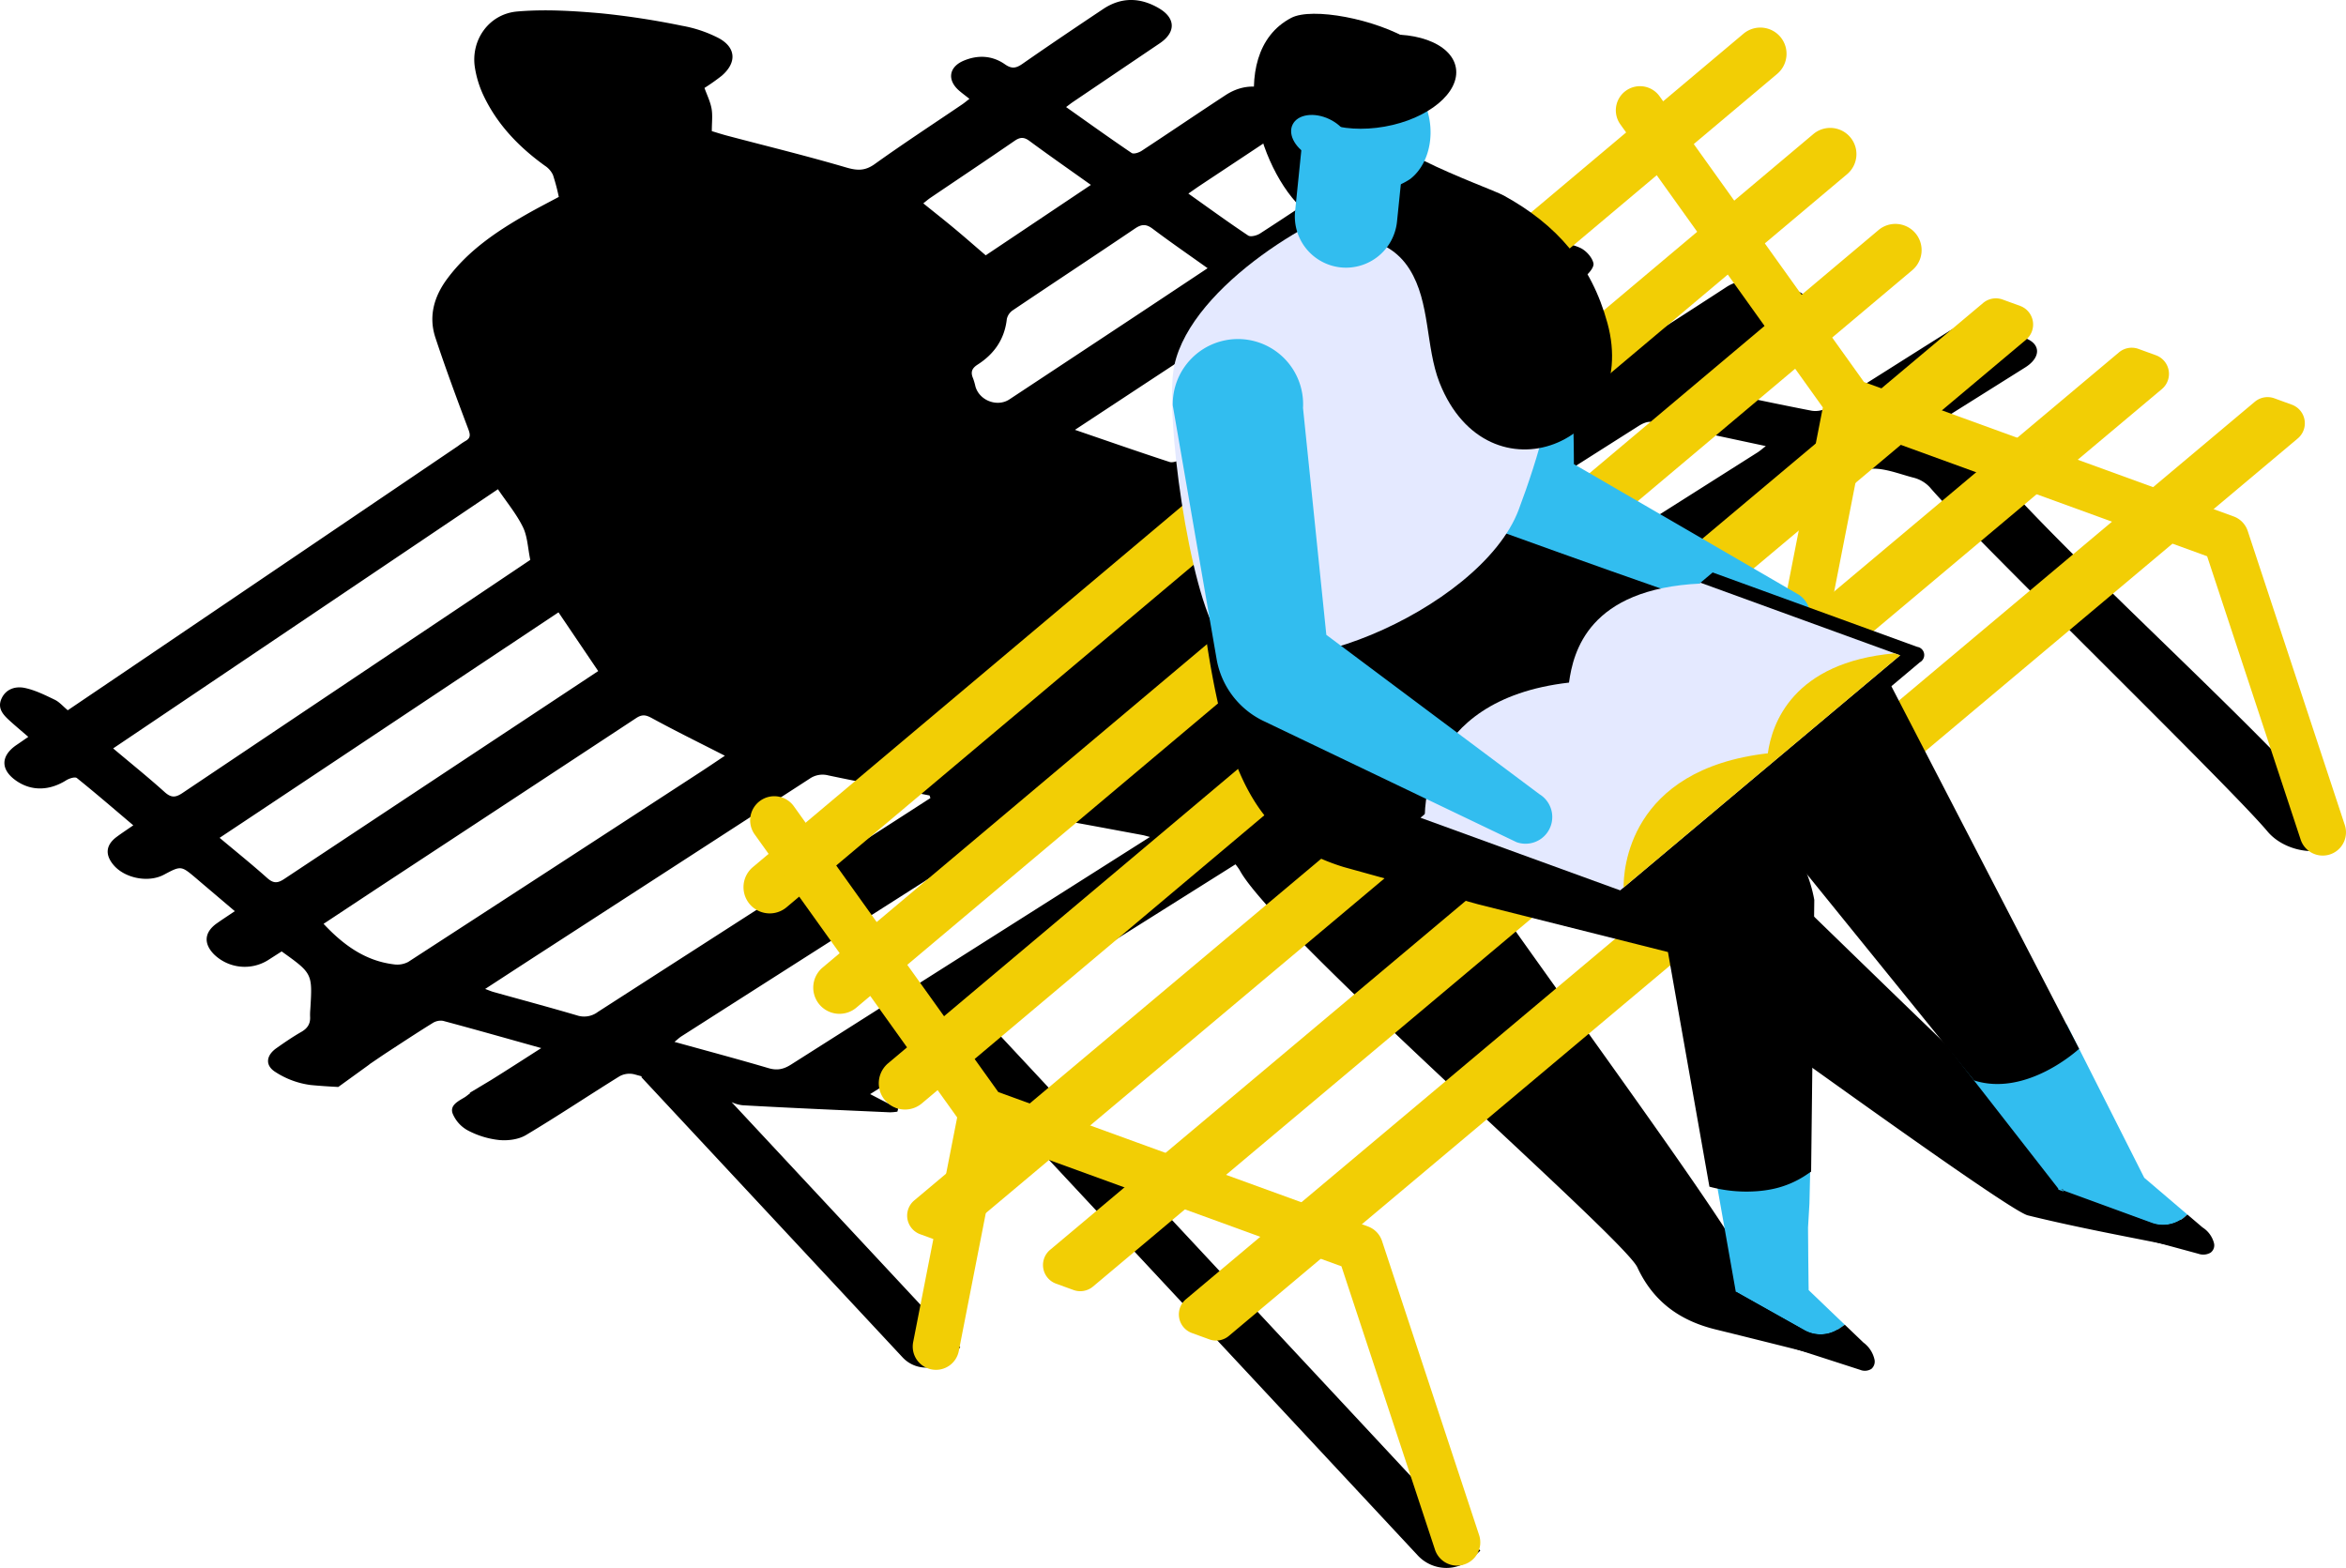 <svg id="graphic-bench" xmlns="http://www.w3.org/2000/svg" xmlns:xlink="http://www.w3.org/1999/xlink" width="1038.237" height="693.922" viewBox="0 0 1038.237 693.922">
  <defs>
    <clipPath id="clip-path">
      <rect id="Rectangle_102" data-name="Rectangle 102" width="1038.237" height="693.922" fill="none"/>
    </clipPath>
  </defs>
  <g id="Group_92" data-name="Group 92" clip-path="url(#clip-path)">
    <path id="Path_196" data-name="Path 196" d="M1033.988,362.669c-35.581-42.277-120.678-117.126-156.2-159.454a23.468,23.468,0,0,0-14.135-8.417c-4.212-.8-8.386-1.807-13.771-2.984,2.37-1.521,3.751-2.433,5.151-3.313q20.657-12.96,41.3-25.928c6.86-4.334,7.087-10.447-.426-13.075-8.53-2.984-17.8-4.029-26.847-5.225-2.386-.317-5.327,1.576-7.65,3.031-17.624,11.022-35.119,22.251-52.786,33.2a10.445,10.445,0,0,1-6.876,1.267c-15.5-3-30.93-6.309-46.376-9.543a33.119,33.119,0,0,1-3.18-1.087c2.984-1.924,5.308-3.434,7.646-4.924Q778.815,154.11,797.784,142c5.519-3.544,5.648-8.159.219-11.773a22.283,22.283,0,0,0-6.8-3.012c-4.69-1.173-9.473-2.022-14.249-2.828a18.1,18.1,0,0,0-13.365,2.945c-16.9,10.995-33.856,21.911-50.96,32.585a13.065,13.065,0,0,1-8.143,1.592c-7.1-1.029-14.1-2.761-21.125-4.24-8.464-1.78-16.92-3.583-26.327-5.581,1.995-1.4,3.082-2.222,4.22-2.961,13.107-8.511,26.3-16.9,39.265-25.619,2.186-1.471,5.049-4.713,4.678-6.544-.54-2.652-3.309-5.718-5.906-6.888-4.322-1.948-9.293-2.429-13.936-3.712-7.165-1.987-13.279-.309-19.431,3.849-15.668,10.588-31.607,20.78-47.592,30.887a11.752,11.752,0,0,1-7.345,1.361c-13.322-1.858-21.23-12.856-32.835-18.973,2.19-1.533,3.544-2.527,4.944-3.446q18.217-11.98,36.449-23.937c7.33-4.834,7.42-11.194-.153-15.782-8.362-5.061-17.151-5.785-25.681-.262-12.07,7.815-23.976,15.884-36.066,23.671-1.42.915-4.162,1.639-5.257.907-8.82-5.879-17.389-12.125-26.467-18.567,2.014-1.4,3.637-2.558,5.3-3.661,12.105-8.049,24.246-16.04,36.32-24.132,7.31-4.9,7.255-11.237-.375-15.731-8.143-4.8-16.619-5.39-24.813-.027-12.418,8.131-24.7,16.494-37.114,24.633-1.212.8-3.536,1.553-4.416.958-9.661-6.536-19.138-13.345-29.018-20.331,1.322-.986,2.151-1.654,3.035-2.253q19.226-13,38.455-25.994c7.083-4.8,7.068-11.045-.3-15.418-8.186-4.854-16.627-5.159-24.762.262C476.272,11.963,464.338,20,452.542,28.219c-2.8,1.944-4.709,2.4-7.764.262-5.617-3.943-12.008-4.279-18.324-1.608-6.567,2.777-7.369,8.589-1.987,13.24,1.385,1.2,2.867,2.284,4.564,3.626-1.252.962-2.182,1.756-3.192,2.441-12.931,8.781-26.025,17.327-38.725,26.428-4.361,3.125-7.83,2.918-12.751,1.475-17.366-5.1-34.97-9.391-52.477-14.014-2.5-.661-4.952-1.463-6.868-2.034,0-3.806.422-6.974-.113-9.974-.563-3.125-2.049-6.09-3.133-9.137a92.6,92.6,0,0,0,7.639-5.4c6.68-5.765,6.4-12.457-1.345-16.654a57.019,57.019,0,0,0-16.271-5.48,354.025,354.025,0,0,0-35.588-5.48C253.823,4.818,241.229,4.02,228.9,5.087c-12.633,1.091-20.632,12.77-18.731,24.805a45.616,45.616,0,0,0,3.653,12.043c6.094,13.06,15.774,23.115,27.387,31.458a9.9,9.9,0,0,1,3.5,4,88.174,88.174,0,0,1,2.589,9.755c-4.408,2.366-9.25,4.842-13.975,7.529C219.936,102.29,207.248,110.8,197.9,123.4c-5.836,7.869-8.327,16.631-5.2,26.072,4.506,13.623,9.5,27.081,14.569,40.5.97,2.562,1,4.013-1.463,5.3a32.307,32.307,0,0,0-3.094,2.116Q130.506,246.3,58.3,295.2c-9.407,6.371-18.821,12.723-28.31,19.142-2.12-1.76-3.712-3.673-5.753-4.654-4.291-2.065-8.687-4.263-13.287-5.229-4.025-.845-8.327.383-10.29,4.756-2.014,4.474.986,7.361,3.95,10.044,2.48,2.241,5.046,4.381,7.909,6.856-2.1,1.451-3.614,2.519-5.155,3.555-7.2,4.862-7.22,11.073-.031,15.974,6.68,4.553,14.534,4.345,21.981-.317,1.318-.825,3.888-1.639,4.7-.986,8.37,6.723,16.5,13.748,24.973,20.925-2.734,1.893-5.073,3.422-7.318,5.085-4.815,3.567-5.292,7.846-1.467,12.422,4.983,5.957,15.461,8,22.318,4.357,7.611-4.044,7.611-4.044,14.2,1.51.716.6,1.42,1.224,2.136,1.83,4.936,4.193,9.876,8.386,15.066,12.79-3.1,2.093-5.589,3.7-8,5.409-5.527,3.923-5.933,8.933-1.169,13.744a19.5,19.5,0,0,0,23.737,2.6c2.089-1.334,4.177-2.671,6.156-3.939,13.654,9.766,13.65,9.766,12.688,25.58a26.98,26.98,0,0,0-.1,3.274c.192,3.137-1.126,5.186-3.892,6.77-3.79,2.171-7.408,4.658-10.987,7.173-4.592,3.235-5.178,7.639-.438,10.592a37.528,37.528,0,0,0,15.5,5.73c4.087.4,8.186.657,12.285.872l13.787-9.974-.082-.012c3.344-2.257,5.789-3.958,8.28-5.581,6.536-4.259,13.048-8.562,19.685-12.661a6.727,6.727,0,0,1,4.647-1.048c14.135,3.782,28.208,7.783,43.517,12.066-8.128,5.2-15.172,9.759-22.294,14.19l-9.481,5.683c.137.008.266.012.407.02-1.5,1.134-1.932,1.518-2.417,1.815-2.8,1.725-6.731,3.477-5.464,7.169a14.987,14.987,0,0,0,6.782,7.58,38.384,38.384,0,0,0,13.791,4.228c3.9.375,8.609-.223,11.89-2.179,14-8.347,27.551-17.429,41.408-26.018a9.035,9.035,0,0,1,6.36-.927c1.2.313,2.382.653,3.575.966l-.305.282L399.47,600.763a14.131,14.131,0,0,0,19.975.7l5.519-5.147-101.2-108.553a15.439,15.439,0,0,0,4.952,1.4c21.7,1.224,43.407,2.139,65.114,3.121a24.99,24.99,0,0,0,3.313-.293c.121-.442.239-.884.36-1.326-4.032-2.092-8.065-4.177-12.422-6.438q16.41-10.32,32.788-20.624L627.461,688.418a17.3,17.3,0,0,0,24.453.857l3.2-2.984L436.553,451.85q55.078-34.644,110.207-69.319a23.918,23.918,0,0,1,1.83,2.523c14.843,28,169.909,162.673,176.018,175.822,7.06,15.191,18.805,23.612,34.587,27.488,19.861,4.873,39.687,9.9,59.537,14.828a14.761,14.761,0,0,0,5.069.677c1.4-.164,3.325-.923,3.849-1.995.473-.97-.215-3.129-1.119-4.029a39.5,39.5,0,0,0-7.568-6.137c-13.459-7.944-27.093-15.594-40.5-23.62a10.794,10.794,0,0,1-4.6-5.875c-4.385-17.057-136.667-192.375-145.933-213.9a12.037,12.037,0,0,1,1.392.778c56.565,38.557,256.21,185.87,268.1,188.8,22.58,5.558,45.507,9.708,68.318,14.323a23.408,23.408,0,0,0,7.9.274c3.3-.485,4.173-2.953,1.846-5.308a31.253,31.253,0,0,0-7.744-5.9c-15.438-7.9-31.024-15.974-46.489-23.827a31.993,31.993,0,0,1-7.24-5.042c-62.056-57.851-150.65-146.234-212.662-204.136-4.748-4.431-9.481-8.882-14.507-13.6,1.592-1.119,2.675-1.963,3.833-2.695Q749.394,255,808.137,218.047c5.941-3.735,11.655-9.258,18.1-10.388s13.74,1.971,20.53,3.724a14.863,14.863,0,0,1,7.3,4.279c16.85,19.885,132.8,132.435,149.425,152.316,6.176,7.388,18.281,10.674,26.87,7.447,6.614-2.491,8.081-7.459,3.622-12.755M502.36,101.1c2.922-1.975,4.94-1.987,7.779.156,7.709,5.812,15.672,11.288,24.293,17.44-11.174,7.42-21.676,14.413-32.2,21.375Q474.5,158.42,446.746,176.74c-5.37,3.551-13.255.583-15.051-5.656a29.865,29.865,0,0,0-1.04-3.594c-1.162-2.691-.669-4.42,2.006-6.133,7.33-4.69,11.933-11.253,12.915-20.174a6.349,6.349,0,0,1,2.667-3.88c18-12.117,36.136-24.05,54.116-36.206M411.818,87.509c12.4-8.386,24.856-16.7,37.192-25.177,2.417-1.662,4.134-1.768,6.571.035,8.746,6.457,17.671,12.672,27.2,19.462C466.47,92.754,450.751,103.283,436.236,113c-5.147-4.416-9.477-8.225-13.908-11.91C417.916,97.42,413.4,93.865,408.611,90c1.115-.872,2.112-1.748,3.207-2.491M80.774,350.951c-3.2,2.155-5.1,2.132-7.975-.458-7.193-6.477-14.741-12.547-22.724-19.267q85.369-57.507,170.288-114.709c3.95,5.839,8.218,10.955,11.061,16.76,2.026,4.134,2.147,9.2,3.254,14.515-8.859,5.949-18.3,12.3-27.746,18.629q-63.1,42.23-126.157,84.53M125.7,389.059c-3.086,2.049-4.913,1.8-7.568-.575C111.516,382.57,104.59,377,97.19,370.8c50.24-33.429,100.054-66.573,149.973-99.792,5.933,8.773,11.655,17.237,17.577,25.994q-16.275,10.772-32.428,21.461-53.33,35.26-106.609,70.6m54.973,36.648a10.387,10.387,0,0,1-6.407,1.083c-12.555-1.545-22.189-8.437-31.075-17.929,10.478-6.923,20.726-13.725,31.008-20.479q53.647-35.242,107.27-70.532c2.664-1.76,4.287-1.525,7.005-.039,10.607,5.777,21.457,11.1,32.327,16.658-3.2,2.128-7.009,4.725-10.873,7.24q-64.594,42.06-129.255,84m83.83,22.2a10.069,10.069,0,0,1-9.125,1.482c-12.277-3.618-24.645-6.923-36.973-10.369-1.017-.282-1.995-.716-3.7-1.338,8.886-5.781,17.209-11.214,25.556-16.611q59-38.187,117.975-76.4a10.027,10.027,0,0,1,8.288-1.518c14.91,3.145,29.89,5.961,44.846,8.894.129.379.262.763.391,1.142q-7.821,5.046-15.637,10.087Q330.3,405.568,264.5,447.907m200.342-49.544q-57.39,36.357-114.752,72.777c-3.305,2.108-6.168,2.718-9.993,1.588-13.611-4.009-27.328-7.666-41.6-11.62,1.275-1.025,2.108-1.842,3.066-2.456q75.043-47.9,150.161-95.689a11.474,11.474,0,0,1,7.283-1.819c15.551,2.581,31.04,5.558,46.548,8.421.724.129,1.428.356,3.356.853-15.363,9.743-29.714,18.852-44.072,27.946M570.654,172.219c-16.271,9.892-32.006,20.663-48.034,30.958-1.416.907-3.645,1.729-5.069,1.263-13.619-4.443-27.152-9.176-41.827-14.206,14.006-9.219,27.023-17.8,40.047-26.358,13.052-8.577,26.182-17.033,39.116-25.783,2.9-1.963,4.776-1.654,7.345.348,4.8,3.739,9.79,7.251,14.859,10.627,2.362,1.572,2.718,3.407,3.074,6.133,1.091,8.323-2.656,12.848-9.512,17.018m38.874,54.05c0-14.589-.062-28.443.117-42.288.016-1.169,1.447-2.652,2.6-3.43,6.344-4.275,12.747-8.468,19.267-12.469a7.97,7.97,0,0,1,5.167-1.177c15.6,3.125,31.161,6.473,46.728,9.782a11.128,11.128,0,0,1,1.873.939c-25.443,16.337-50.51,32.436-75.753,48.644m168.219-26.006Q721.918,235.634,666.088,271c-5.366,3.407-5.8-2.679-9.633-3.978,5.194-3.34,9.708-6.082,14.022-9.105,1.49-1.044,2.491-2.785,3.716-4.2-1.744-1.134-3.344-2.832-5.249-3.313-8.484-2.136-17.049-3.923-25.587-5.839-1.048-.239-2.089-.524-3.751-.947a23.1,23.1,0,0,1,2.558-2.308q41.5-26.46,83.055-52.817c1.6-1.013,3.845-2.061,5.519-1.729,16.654,3.328,33.25,6.942,50.741,10.662-1.654,1.271-2.632,2.147-3.731,2.843" transform="translate(0.001 0.001)"/>
    <path id="Path_197" data-name="Path 197" d="M587.459,34.288,595.18,37.1a8.774,8.774,0,0,1,2.64,14.961L124.778,449.248a8.776,8.776,0,0,1-8.64,1.525l-7.717-2.808A8.773,8.773,0,0,1,105.777,433L578.823,35.81a8.766,8.766,0,0,1,8.636-1.521" transform="translate(298.822 98.28)" fill="#f2ce05"/>
    <path id="Path_198" data-name="Path 198" d="M613.182,57.646l-473.038,397.2a8.777,8.777,0,0,1-8.636,1.525l-7.717-2.808a8.773,8.773,0,0,1-2.644-14.961L594.193,41.4a8.787,8.787,0,0,1,8.64-1.529l7.717,2.808a8.766,8.766,0,0,1,2.632,14.964" transform="translate(343.568 114.551)" fill="#f2ce05"/>
    <path id="Path_199" data-name="Path 199" d="M628.563,63.234,155.517,460.425a8.748,8.748,0,0,1-8.636,1.525l-7.721-2.808a8.77,8.77,0,0,1-2.64-14.957l473.042-397.2a8.8,8.8,0,0,1,8.64-1.525l7.717,2.808a8.773,8.773,0,0,1,2.644,14.964" transform="translate(388.323 130.819)" fill="#f2ce05"/>
    <path id="Path_200" data-name="Path 200" d="M545.553,12.708h0a11.608,11.608,0,0,1-3.954,10.9L103.2,392.436a11.6,11.6,0,0,1-14.937-17.757L526.658,5.848a11.6,11.6,0,0,1,18.9,6.86" transform="translate(244.91 9.089)" fill="#f2ce05"/>
    <path id="Path_201" data-name="Path 201" d="M549.507,34.952,111.1,403.783A11.6,11.6,0,1,1,96.17,386.026L534.57,17.2a11.6,11.6,0,1,1,14.937,17.757" transform="translate(267.936 42.134)" fill="#f2ce05"/>
    <path id="Path_202" data-name="Path 202" d="M556.883,45.82,118.479,414.65A11.6,11.6,0,0,1,103.542,396.9l438.4-368.838A11.6,11.6,0,0,1,556.883,45.82" transform="translate(289.405 73.759)" fill="#f2ce05"/>
    <path id="Path_203" data-name="Path 203" d="M89.353,92.089a10.662,10.662,0,0,1,14.874,2.46l0,0L194.7,221.027l163.58,59.478a10.273,10.273,0,0,1,6.246,6.446L407.494,417.1a10.276,10.276,0,0,1-6.54,12.981,9.756,9.756,0,0,1-1.443.368,10.281,10.281,0,0,1-11.55-6.9l-41.4-125.41L195.329,243.141,177.22,335.65a10.284,10.284,0,0,1-12.062,8.12l-.012,0a10.282,10.282,0,0,1-8.12-12.062l0-.012L176.5,232.26l-89.638-125.3a10.666,10.666,0,0,1,2.5-14.874" transform="translate(247.1 262.29)" fill="#f2ce05"/>
    <path id="Path_204" data-name="Path 204" d="M187.308,11.746a10.659,10.659,0,0,1,14.875,2.464l0,0,90.475,126.474,163.572,59.482a10.273,10.273,0,0,1,6.25,6.442l42.965,130.147a10.287,10.287,0,0,1-19.537,6.45l-41.4-125.414L293.284,162.8l-18.109,92.509a10.286,10.286,0,0,1-12.062,8.12l-.012,0a10.282,10.282,0,0,1-8.12-12.062l0-.012,19.466-99.432-89.638-125.3a10.668,10.668,0,0,1,2.5-14.878" transform="translate(532.267 28.391)" fill="#f2ce05"/>
    <path id="Path_205" data-name="Path 205" d="M272.427,116.239c.376-.117.755-.231,1.134-.336l5.464,10.842,5.159,10.212,23.675,46.865,9.821,8.374,9.258,7.9-.962.845a15.181,15.181,0,0,1-15.183,2.89l-40.556-14.62a.291.291,0,0,0-.082-.027l-.278-.1c-.031-.176-.1-.379-.129-.548l-37.243-47.788-12.293-15.774a274,274,0,0,0,52.215-8.734" transform="translate(641.092 337.422)" fill="#32bdef"/>
    <path id="Path_206" data-name="Path 206" d="M215.476,138.576a37.742,37.742,0,0,0,21.344-6.95l-.45,4.185-.317,13.666-.622,10.635.117,14.921.02,1.381.094,8.507.047,2.859,9.254,8.875,6.747,6.45-2.089,1.424a14.638,14.638,0,0,1-16.251.755L203.461,188.5l-9.481-53.682c3.16,2.8,12.039,4.126,21.5,3.759" transform="translate(564.724 383.196)" fill="#32bdef"/>
    <path id="Path_207" data-name="Path 207" d="M232.987,134.638a.237.237,0,0,1,.082.031Z" transform="translate(678.283 391.965)" fill="#e4e9ff"/>
    <path id="Path_208" data-name="Path 208" d="M232.916,134.613l.274.1c-.109-.023-.266-.043-.274-.1" transform="translate(678.076 391.892)" fill="#e4e9ff"/>
    <path id="Path_209" data-name="Path 209" d="M288.153,146.568l.958-.845,6.673,5.691a11.726,11.726,0,0,1,5.077,6.911,4.025,4.025,0,0,1-1.486,4.267,6.448,6.448,0,0,1-5.355.512l-40.305-10.955a13.272,13.272,0,0,1-6.469-3.845l0-.031c-5.91-3.325-11.624-7.936-13.2-13.693,0,0-.81.145-.825.121l40.157,14.691a14.477,14.477,0,0,0,14.784-2.824" transform="translate(678.938 391.796)"/>
    <path id="Path_210" data-name="Path 210" d="M242.556,162.215l2.089-1.42,8.261,7.912a12.781,12.781,0,0,1,4.807,7.236,4.281,4.281,0,0,1-1.31,4.385,5.446,5.446,0,0,1-4.971.426l-37.5-12.121a23.856,23.856,0,0,1-16.881-18.868l-.638-3.606,29.905,16.783a14.647,14.647,0,0,0,16.24-.727" transform="translate(571.801 425.505)"/>
    <path id="Path_211" data-name="Path 211" d="M191.815,116.252,315.2,268.521c23.46,7.478,46.5-14.006,46.5-14.006L274.933,86.949a27.636,27.636,0,0,0-43.321-7.568Z" transform="translate(558.421 209.652)"/>
    <path id="Path_212" data-name="Path 212" d="M142.842,98.029q2.253-2.969,4.576-5.894c2.429-3.047,4.889-6.059,7.478-8.98s5.171-5.71,7.928-8.4c1.6-1.557,10.3-8.808,2.417-2.714a63.741,63.741,0,0,0,12.516-12.676l58.469-2.28,125.559,65.869L284.136,161.5l80.591,19.928c22.849,7.005,38.354,30.793,41.866,50.67l-1.4,120.244-.814.544-.786.536a42.5,42.5,0,0,1-17.139,6.954,52.656,52.656,0,0,1-6.833.735,62.543,62.543,0,0,1-19.439-2.1L341.83,255.167l-83.924-21.105-59.58-16.517c-37.192-11.436-52.571-38.182-62.189-110.516Z" transform="translate(396.331 166.18)"/>
    <path id="Path_213" data-name="Path 213" d="M228.942,52.322c10.916,31.243,14.037,48.726,14.2,92.575l98.927,57.448a11.072,11.072,0,0,1,4.208,15.078l-.223.375a12.335,12.335,0,0,1-14.393,5.147l-66.311-22.31c-14.174-4.772-28.427-10.729-42.953-14.456-39.433-10.118-37.223-55.532-48.554-87.984-5.816-16.666-24.551-44.53-15.825-62.036,8.394-16.838,30.351-18.348,45.875-11.706,7.846,3.356,22.4,20.284,25.048,27.868" transform="translate(453.399 60.506)" fill="#32bdef"/>
    <path id="Path_214" data-name="Path 214" d="M339.3,110.112c-3.54,2.969-148.831-49.775-148.831-49.775l-27.042,27.3,56.334,35.89Z" transform="translate(475.765 175.656)"/>
    <path id="Path_215" data-name="Path 215" d="M158.976,179.106,249.482,212a13.309,13.309,0,0,0,11.843-2.092l62.748-52.661.059-.043,62.709-52.684a3.645,3.645,0,0,0-1.2-6.817l-90.51-32.929L289.3,69.692l-.031,0-62.173,52.219-.059.043-60.785,51.018-.4.348-.031.008Z" transform="translate(462.819 188.579)"/>
    <path id="Path_216" data-name="Path 216" d="M160.731,169.931l.3.129,88.07,32.033,1.506-1.252L311.013,150.1l.055-.043L373,98.073l-2.472-.892-85.6-31.141-.293-.1-.434.352-.027.008-62.181,52.219-.055.043L161.15,169.579Z" transform="translate(467.928 191.963)" fill="#e4e9ff"/>
    <path id="Path_217" data-name="Path 217" d="M161.253,170.279s-3.594-52.677,63.769-60.405c1.862-13.525,8.542-41.557,58.328-43.845l-49.5,43.082c.293-.012.567-.047.864-.059Z" transform="translate(469.35 192.227)" fill="#e4e9ff"/>
    <path id="Path_218" data-name="Path 218" d="M183.713,177.584l60.4-50.737.059-.039L306.1,74.816l-2.468-.888c-45.128,4-54.292,31.212-56.091,44.24-61.993,7.118-63.922,52.246-63.828,59.416" transform="translate(534.826 215.223)" fill="#f2ce05"/>
    <path id="Path_219" data-name="Path 219" d="M133.644,98.072c-4.537,20.867,6.618,101.176,19.74,119.864,19.689,28.04,115.7-10.846,132.638-55.88,8.523-22.666,17.659-52.962,16.439-74.775-1.236-21.934-13.04-47.643-34.055-59.772-14.358-8.288-28.188-5.949-46.724-2.687-22.368,3.939-80.259,37.5-88.038,73.25" transform="translate(386.071 63.564)" fill="#e4e9ff"/>
    <path id="Path_220" data-name="Path 220" d="M190.34,68.913l10.314,100.363,94.328,70.535a11.822,11.822,0,0,1-10.15,21.219L172.86,207.406a37.527,37.527,0,0,1-20.769-27.457L132.7,67.72a28.849,28.849,0,0,1,28.333-29.35,28.554,28.554,0,0,1,4.4.258,28.85,28.85,0,0,1,24.9,30.285" transform="translate(386.319 111.689)" fill="#32bdef"/>
    <path id="Path_221" data-name="Path 221" d="M211.6,13.563c-15.97-9.813-44.025-14.992-53.2-10.189-30.457,15.962-13.455,71.282,8.1,87.139,15.985,11.769,33.691,7.314,44.279,24.128,9.2,14.6,7.064,34.333,13.224,50.1l.086.219c21.477,53.987,88.856,26.851,74.255-26.5-7.142-26.1-22.494-43.591-45.867-56.451-7.31-4.017-69.562-24.954-54.515-37.454,6.192-5.151,17.28.919,22.662-9.508,4.94-9.571-.555-16.271-9.031-21.484" transform="translate(413.037 4.535)"/>
    <path id="Path_222" data-name="Path 222" d="M166.879,84.075h0a22.692,22.692,0,0,0,24.852-20.252L194.5,36.745a22.669,22.669,0,0,0-20.252-24.852h0a22.662,22.662,0,0,0-24.848,20.245v.008l-2.765,27.078a22.668,22.668,0,0,0,20.249,24.852h0" transform="translate(426.52 34.276)" fill="#32bdef"/>
    <path id="Path_223" data-name="Path 223" d="M191.145,62.383h0a31.587,31.587,0,0,1-38.651-2.906c-1.256-9.97-2.374-19.975-3.778-29.921l4.24-11.988L187.21,5.787c1.318,2.976,5.7,12.755,10.032,22.353,5.577,12.352,2.933,27.25-6.1,34.243" transform="translate(432.949 16.847)" fill="#32bdef"/>
    <path id="Path_224" data-name="Path 224" d="M178.466,4.851c19.349-3.418,36.605,2.722,38.549,13.717s-12.168,22.677-31.517,26.1-36.605-2.722-38.549-13.717,12.168-22.677,31.517-26.1" transform="translate(427.285 11.369)"/>
    <path id="Path_225" data-name="Path 225" d="M171.361,29.055c-2.19,4.607-9.485,5.714-16.286,2.48s-10.552-9.594-8.358-14.2S156.2,11.622,163,14.857s10.545,9.594,8.358,14.2" transform="translate(425.3 37.863)" fill="#32bdef"/>
  </g>
</svg>
